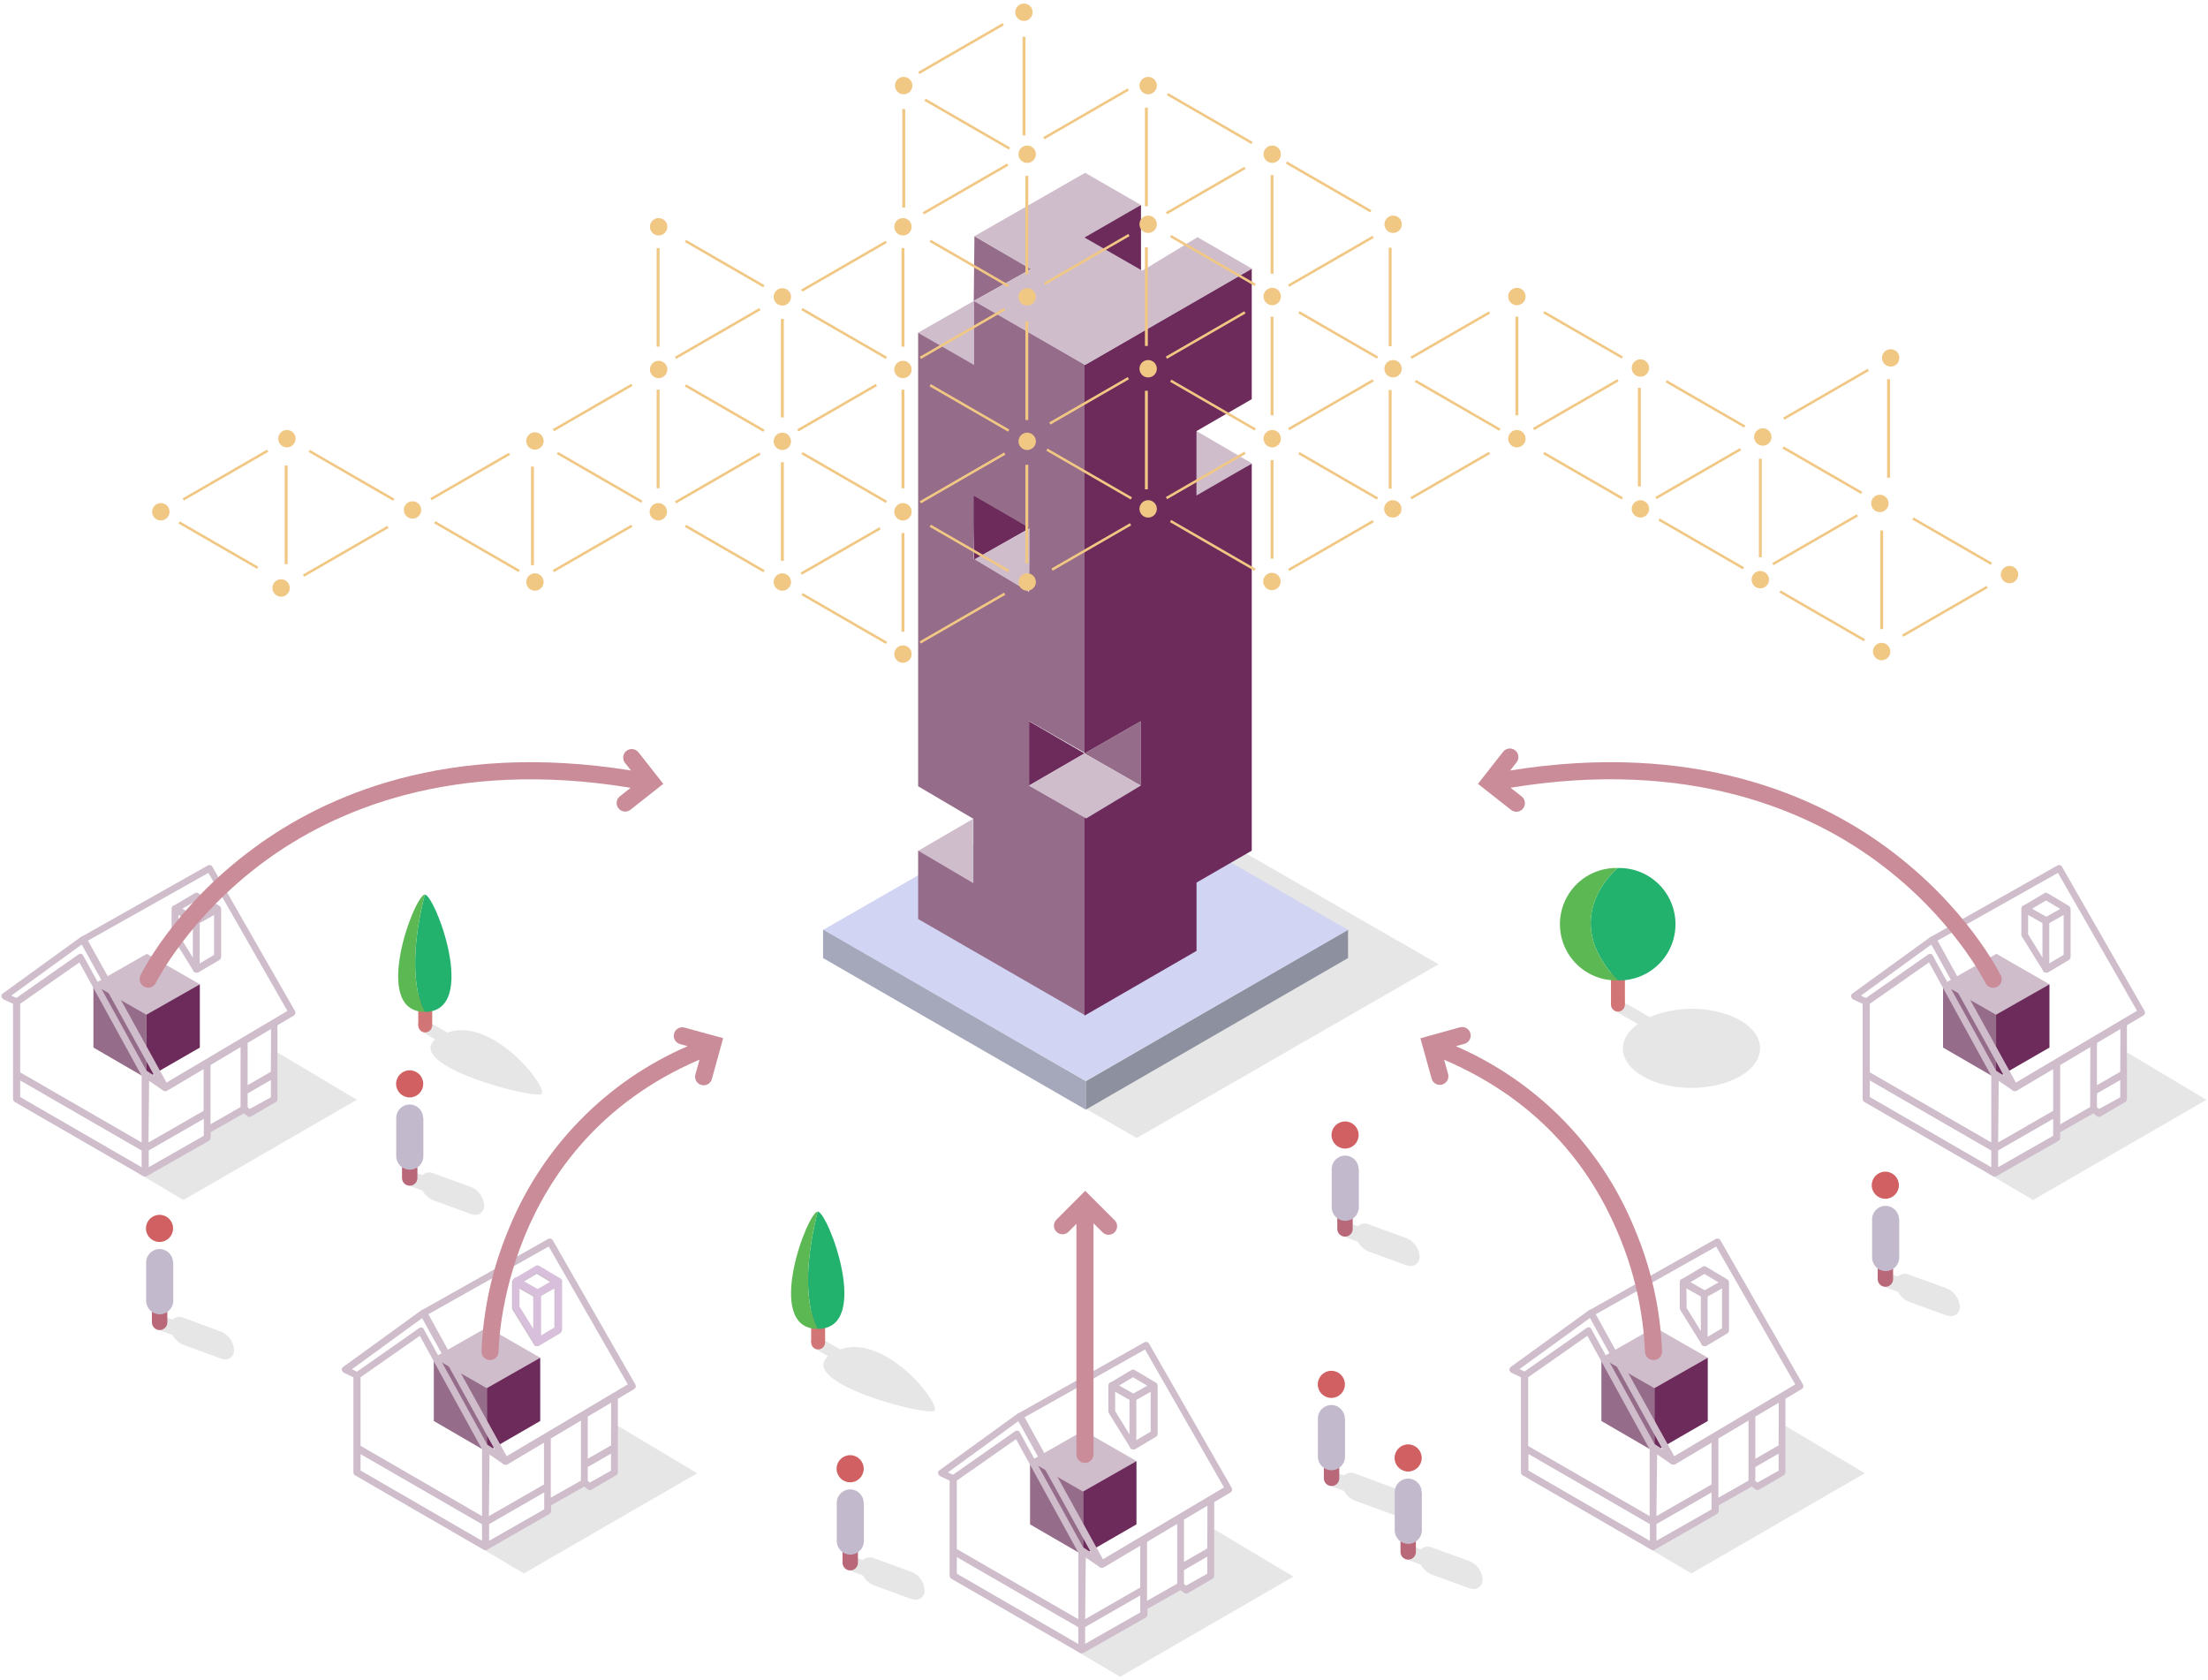 <?xml version="1.0" encoding="UTF-8"?>
<svg width="493px" height="375px" viewBox="0 0 493 375" version="1.1" xmlns="http://www.w3.org/2000/svg" xmlns:xlink="http://www.w3.org/1999/xlink">
    <!-- Generator: Sketch 52.6 (67491) - http://www.bohemiancoding.com/sketch -->
    <title>1-02</title>
    <desc>Created with Sketch.</desc>
    <g id="Assets" stroke="none" stroke-width="1" fill="none" fill-rule="evenodd">
        <g id="1-02" fill-rule="nonzero">
            <polygon id="Shape" fill="#000000" opacity="0.1" points="270.38 351.02 270.38 341 288.8 351.99 250.09 374.36 240.05 368.42"></polygon>
            <polygon id="Shape" fill="#CFBDCC" points="241.91 319.4 229.99 326.2 241.91 333.07 253.75 326.2"></polygon>
            <polygon id="Shape" fill="#956C89" points="229.99 326.2 241.83 333 241.83 347.2 229.99 340.33"></polygon>
            <polygon id="Shape" fill="#6C2B5B" points="253.75 326.2 241.83 333 241.83 347.2 253.75 340.33"></polygon>
            <path d="M275,332.16 L256.57,300 C256.473,299.813 256.303,299.675 256.101,299.616 C255.899,299.558 255.682,299.584 255.5,299.69 L227.56,315.44 C227.441,315.451 227.329,315.5 227.24,315.58 L209.75,328.26 C209.528,328.416 209.409,328.681 209.44,328.95 C209.522,329.198 209.684,329.413 209.9,329.56 L212.04,330.56 L212.04,351.78 C212.041,352.06 212.184,352.32 212.42,352.47 L241.14,369.04 C241.256,369.104 241.388,369.131 241.52,369.12 L241.72,369.12 C241.819,369.095 241.913,369.054 242,369 L255.83,361.13 C256.07,360.984 256.215,360.721 256.21,360.44 L256.21,359.2 L263.62,355 L264.38,355.61 C264.615,355.823 264.964,355.852 265.23,355.68 L270.72,352.48 C270.959,352.331 271.105,352.071 271.11,351.79 L271.11,335.35 L274.7,333.23 C274.885,333.131 275.021,332.961 275.078,332.759 C275.135,332.557 275.107,332.341 275,332.16 Z M246.34,350 L254.59,345.11 L254.59,354.42 L242.29,361.49 L242.29,361.15 L242.43,347.74 L245.34,349.74 C245.436,349.865 245.575,349.951 245.73,349.98 C245.821,350.025 245.919,350.052 246.02,350.06 C246.106,350.056 246.189,350.029 246.26,349.98 L246.34,350 Z M262.84,353.58 L256.11,357.38 L256.11,355.1 C256.145,354.979 256.145,354.851 256.11,354.73 L256.11,344.23 L262.84,340.23 L262.84,353.58 Z M240.76,346.79 L240.76,361.49 L213.64,345.84 L213.64,330.55 L226.86,321.31 L240.79,346.68 C240.775,346.726 240.765,346.772 240.76,346.82 L240.76,346.79 Z M227.38,317.29 L243.62,346.63 L241.91,345.49 L241.85,345.49 L227.7,319.78 C227.62,319.55 227.47,319.48 227.24,319.4 C227.025,319.368 226.806,319.422 226.63,319.55 L212.78,329.25 L211.66,328.72 L227.38,317.29 Z M213.64,351.29 L213.64,347.64 L240.76,363.29 L240.76,367.03 L213.57,351.29 L213.64,351.29 Z M254.59,360 L242.29,367 L242.29,363.26 L254.59,356.2 L254.59,358.67 L254.59,360 Z M264.82,354 L264.36,353.63 L264.36,350.54 L269.56,347.54 L269.56,351.35 L264.82,354 Z M269.56,345.7 L264.36,348.7 L264.36,339.47 C264.366,339.4 264.366,339.33 264.36,339.26 L269.59,336.16 L269.56,345.7 Z M246.26,348.12 L237.46,332.18 L228.77,316.42 L255.66,301.29 L273.3,332.08 L246.26,348.12 Z" id="Shape" fill="#CFBDCC"></path>
            <path d="M252.6,305.88 L248.16,308.53 C248.054,308.54 247.951,308.575 247.86,308.63 C247.624,308.78 247.481,309.04 247.48,309.32 L247.48,315.2 C247.48,315.35 247.56,315.43 247.64,315.58 L252.24,323.01 C252.288,323.221 252.417,323.404 252.6,323.52 C252.716,323.584 252.848,323.612 252.98,323.6 L253.36,323.6 L258.1,320.77 C258.337,320.626 258.482,320.368 258.48,320.09 L258.48,309.39 C258.479,309.11 258.336,308.85 258.1,308.7 L253.36,305.88 C253.129,305.731 252.831,305.731 252.6,305.88 Z M252.98,307.48 L256.16,309.37 L253.05,311.12 L249.88,309.33 L252.98,307.48 Z M248.98,310.73 L252.19,312.54 L252.19,320.24 L249,315.05 L248.98,310.73 Z M253.72,321.54 L253.72,312.54 L256.92,310.73 L256.92,319.63 L253.72,321.54 Z" id="Shape" fill="#CFBDCC"></path>
            <polygon id="Shape" fill="#000000" opacity="0.1" points="137.24 327.94 137.25 317.92 155.67 328.91 116.96 351.29 106.92 345.35"></polygon>
            <polygon id="Shape" fill="#CFBDCC" points="108.78 296.32 96.86 303.12 108.78 310 120.62 303.12"></polygon>
            <polygon id="Shape" fill="#956C89" points="96.86 303.12 108.7 309.92 108.7 324.13 96.86 317.25"></polygon>
            <polygon id="Shape" fill="#6C2B5B" points="120.62 303.12 108.7 309.92 108.7 324.13 120.62 317.25"></polygon>
            <path d="M141.85,309.08 L123.44,276.92 C123.341,276.735 123.171,276.599 122.969,276.542 C122.767,276.485 122.551,276.513 122.37,276.62 L94.43,292.37 C94.311,292.375 94.198,292.421 94.11,292.5 L76.61,305.19 C76.397,305.348 76.283,305.606 76.31,305.87 C76.392,306.118 76.554,306.333 76.77,306.48 L78.91,307.48 L78.91,328.7 C78.905,328.981 79.05,329.244 79.29,329.39 L108,346 C108.118,346.057 108.249,346.081 108.38,346.07 L108.51,346.07 L108.58,346.07 C108.676,346.048 108.765,346.003 108.84,345.94 L122.68,338 C122.917,337.856 123.062,337.598 123.06,337.32 L123.06,336.09 L130.47,331.89 L131.23,332.5 C131.461,332.711 131.804,332.744 132.07,332.58 L137.57,329.37 C137.813,329.225 137.961,328.963 137.96,328.68 L137.96,312.28 L141.55,310.15 C141.735,310.051 141.871,309.881 141.928,309.679 C141.985,309.477 141.957,309.261 141.85,309.08 Z M113.21,327 L121.46,322.1 L121.46,331.42 L109.16,338.48 L109.16,338.15 L109.3,324.74 L112.21,326.74 C112.307,326.86 112.44,326.944 112.59,326.98 C112.681,327.022 112.78,327.046 112.88,327.05 C112.965,327.05 113.048,327.026 113.12,326.98 L113.21,327 Z M129.71,330.57 L122.98,334.37 L122.98,332.1 C123.015,331.976 123.015,331.844 122.98,331.72 L122.98,321.16 L129.71,317.16 L129.71,330.57 Z M107.63,323.79 L107.63,338.48 L80.51,322.79 L80.51,307.48 L93.73,298.23 L107.65,323.61 C107.65,323.61 107.63,323.7 107.63,323.75 L107.63,323.79 Z M94.25,294.29 L110.48,323.63 L108.77,322.49 L94.62,296.77 C94.546,296.568 94.371,296.42 94.16,296.38 C93.943,296.346 93.722,296.404 93.55,296.54 L79.7,306.24 L78.57,305.7 L94.25,294.29 Z M80.51,328.29 L80.51,324.65 L107.63,340.3 L107.63,344 L80.43,328.26 L80.51,328.29 Z M121.51,337 L109.21,344 L109.21,340.27 L121.51,333.2 L121.51,335.67 L121.51,337 Z M131.69,331 L131.23,330.63 L131.23,327.53 L136.43,324.53 L136.43,328.34 L131.69,331 Z M136.43,322.69 L131.23,325.69 L131.23,316.46 C131.236,316.393 131.236,316.327 131.23,316.26 L136.46,313.16 L136.43,322.69 Z M113.13,325.11 L104.33,309.17 L95.64,293.41 L122.52,278.29 L140.17,309.07 L113.13,325.11 Z" id="Shape" fill="#CFBDCC"></path>
            <path d="M119.47,282.8 L115,285.45 C114.893,285.459 114.791,285.493 114.7,285.55 C114.464,285.7 114.321,285.96 114.32,286.24 L114.32,292.12 C114.32,292.28 114.4,292.35 114.47,292.5 L119.08,299.93 C119.128,300.144 119.257,300.33 119.44,300.45 C119.556,300.514 119.688,300.542 119.82,300.53 L120.2,300.53 L125,297.7 C125.24,297.554 125.385,297.291 125.38,297.01 L125.38,286.32 C125.385,286.039 125.24,285.776 125,285.63 L120.26,282.8 C120.022,282.637 119.708,282.637 119.47,282.8 Z M119.85,284.41 L123,286.3 L119.9,288.05 L116.72,286.26 L119.85,284.41 Z M115.85,287.65 L119.06,289.46 L119.06,297.16 L115.88,292 L115.85,287.65 Z M120.59,298.46 L120.59,289.46 L123.79,287.65 L123.79,296.55 L120.59,298.46 Z" id="Shape" fill="#CFBDCC"></path>
            <polygon id="Shape" fill="#000000" opacity="0.1" points="397.94 327.94 397.95 317.92 416.37 328.91 377.66 351.29 367.62 345.35"></polygon>
            <polygon id="Shape" fill="#CFBDCC" points="369.47 296.32 357.56 303.12 369.47 310 381.31 303.12"></polygon>
            <polygon id="Shape" fill="#956C89" points="357.56 303.12 369.4 309.92 369.4 324.13 357.56 317.25"></polygon>
            <polygon id="Shape" fill="#6C2B5B" points="381.31 303.12 369.4 309.92 369.4 324.13 381.31 317.25"></polygon>
            <path d="M402.55,309.08 L384.14,276.92 C384.041,276.735 383.871,276.599 383.669,276.542 C383.467,276.485 383.251,276.513 383.07,276.62 L355.13,292.37 C355.011,292.375 354.898,292.421 354.81,292.5 L337.31,305.19 C337.093,305.345 336.978,305.606 337.01,305.87 C337.089,306.12 337.251,306.336 337.47,306.48 L339.6,307.48 L339.6,328.7 C339.599,328.983 339.747,329.245 339.99,329.39 L368.71,346 C368.828,346.057 368.959,346.081 369.09,346.07 L369.22,346.07 L369.29,346.07 C369.385,346.046 369.474,346.002 369.55,345.94 L383.38,338 C383.614,337.853 383.758,337.597 383.76,337.32 L383.76,336.09 L391.17,331.89 L391.93,332.5 C392.161,332.711 392.504,332.744 392.77,332.58 L398.27,329.37 C398.51,329.224 398.655,328.961 398.65,328.68 L398.65,312.28 L402.24,310.15 C402.427,310.053 402.565,309.883 402.624,309.681 C402.682,309.479 402.656,309.262 402.55,309.08 Z M373.9,327 L382.15,322.1 L382.15,331.42 L369.85,338.48 L369.85,338.15 L370,324.7 L372.9,326.7 C373.003,326.818 373.139,326.901 373.29,326.94 C373.381,326.983 373.48,327.007 373.58,327.01 C373.665,327.01 373.748,326.986 373.82,326.94 L373.9,327 Z M390.4,330.57 L383.68,334.37 L383.68,332.1 C383.715,331.976 383.715,331.844 383.68,331.72 L383.68,321.16 L390.4,317.16 L390.4,330.57 Z M368.33,323.79 L368.33,338.48 L341.21,322.83 L341.21,307.48 L354.42,298.23 L368.35,323.61 C368.338,323.656 368.331,323.703 368.33,323.75 L368.33,323.79 Z M355,294.25 L371.23,323.59 L369.52,322.45 L369.46,322.45 L355.31,296.73 C355.24,296.5 355.09,296.42 354.86,296.34 C354.64,296.307 354.416,296.365 354.24,296.5 L340.4,306.2 L339.27,305.66 L355,294.25 Z M341.26,328.25 L341.26,324.61 L368.38,340.26 L368.38,344 L341.18,328.26 L341.26,328.25 Z M382.15,337 L369.85,344 L369.85,340.27 L382.15,333.2 L382.15,335.67 L382.15,337 Z M392.39,331 L391.93,330.63 L391.93,327.53 L397.13,324.53 L397.13,328.34 L392.39,331 Z M397.13,322.69 L391.93,325.69 L391.93,316.46 C391.936,316.393 391.936,316.327 391.93,316.26 L397.16,313.16 L397.13,322.69 Z M373.83,325.11 L365,309.18 L356.3,293.42 L383.19,278.3 L400.84,309.08 L373.83,325.11 Z" id="Shape" fill="#CFBDCC"></path>
            <path d="M380.17,282.8 L375.73,285.45 C375.623,285.459 375.521,285.493 375.43,285.55 C375.194,285.7 375.051,285.96 375.05,286.24 L375.05,292.12 C375.05,292.28 375.13,292.35 375.2,292.5 L379.81,299.93 C379.85,300.147 379.981,300.336 380.17,300.45 C380.286,300.514 380.418,300.542 380.55,300.53 L380.93,300.53 L385.67,297.7 C385.91,297.554 386.055,297.291 386.05,297.01 L386.05,286.32 C386.055,286.039 385.91,285.776 385.67,285.63 L380.93,282.8 C380.699,282.651 380.401,282.651 380.17,282.8 Z M380.55,284.41 L383.72,286.3 L380.62,288.05 L377.44,286.26 L380.55,284.41 Z M376.55,287.65 L379.76,289.46 L379.76,297.16 L376.58,292 L376.55,287.65 Z M381.28,298.46 L381.28,289.46 L384.49,287.65 L384.49,296.55 L381.28,298.46 Z" id="Shape" fill="#CFBDCC"></path>
            <polygon id="Shape" fill="#000000" opacity="0.1" points="253.8 176.49 186.28 215.28 253.8 254.07 321.21 215.28"></polygon>
            <polygon id="Shape" fill="#8D919F" points="300.99 207.55 242.43 241.4 242.43 247.74 300.99 213.89"></polygon>
            <polygon id="Shape" fill="#D1D4F2" points="242.43 173.92 183.77 207.62 242.43 241.32 300.99 207.62"></polygon>
            <polygon id="Shape" fill="#A5A8BB" points="183.77 207.55 242.43 241.4 242.43 247.74 183.77 213.89"></polygon>
            <polygon id="Shape" fill="#6C2B5B" points="254.76 45.77 254.76 61.61 238.55 52"></polygon>
            <polygon id="Shape" fill="#CFBDCC" points="204.95 74.3 217.57 67.11 217.57 81.64"></polygon>
            <polygon id="Shape" fill="#CFBDCC" points="217.5 124.92 229.97 117.95 229.6 132.63"></polygon>
            <polygon id="Shape" fill="#6C2B5B" points="229.97 117.88 217.13 110.18 217.5 124.92"></polygon>
            <polygon id="Shape" fill="#CFBDCC" points="204.95 189.99 217.28 182.8 217.28 197.62"></polygon>
            <polygon id="Shape" fill="#CFBDCC" points="279.49 103.43 267.16 96.24 267.16 111.06"></polygon>
            <polygon id="Shape" fill="#956C89" points="217.57 52.73 217.42 67.19 230.19 60.07"></polygon>
            <polygon id="Shape" fill="#6C2B5B" points="229.75 161.02 229.75 175.39 242.15 168.21"></polygon>
            <polygon id="Shape" fill="#956C89" points="254.69 175.39 242.15 168.21 254.69 161.02"></polygon>
            <path d="M242.22,168.13 L242.22,81.42 L217.5,67.11 L217.5,81.49 L205,74.3 L205,175.54 L217.33,182.8 L217.33,197.18 L205,189.92 L205,205.18 L242.27,226.67 L242.27,182.51 L229.8,175.39 L229.8,161 L242.27,168.11 L242.22,168.13 Z M229.75,132.18 L217.42,124.78 L217.42,110.69 L229.9,117.88 L229.75,132.18 Z" id="Shape" fill="#956C89"></path>
            <polygon id="Shape" fill="#CFBDCC" points="229.75 175.39 242.15 168.21 254.69 175.39 242.51 182.73"></polygon>
            <polygon id="Shape" fill="#6C2B5B" points="267.16 110.62 267.16 96.24 279.49 89.12 279.49 59.92 242.15 81.49 242.15 168.21 254.69 161.02 254.69 175.39 242.51 182.73 242.15 182.51 242.15 226.75 267.16 212.29 267.16 197.04 279.49 189.92 279.49 103.5"></polygon>
            <polygon id="Shape" fill="#CFBDCC" points="267.38 52.95 255.06 60.44 242.15 53.03 254.76 45.77 242.29 38.58 217.57 52.73 230.19 60.07 217.42 67.19 242.29 81.49 279.56 60"></polygon>
            <path d="M366.27,111.67 C365.199,111.67 364.33,112.539 364.33,113.61 C364.33,114.681 365.199,115.55 366.27,115.55 C367.341,115.55 368.21,114.681 368.21,113.61 C368.21,113.095 368.006,112.602 367.642,112.238 C367.278,111.874 366.785,111.67 366.27,111.67 Z" id="Shape" fill="#F1C784"></path>
            <path d="M338.7,96 C337.914,95.996 337.202,96.467 336.9,97.193 C336.597,97.919 336.762,98.756 337.318,99.312 C337.874,99.868 338.711,100.033 339.437,99.73 C340.163,99.428 340.634,98.716 340.63,97.93 C340.63,97.418 340.427,96.927 340.065,96.565 C339.703,96.203 339.212,96 338.7,96 Z" id="Shape" fill="#F1C784"></path>
            <polygon id="Rectangle-path" fill="#F1C784" transform="translate(353.574, 106.022) rotate(-59.99) translate(-353.574, -106.022) " points="353.074 95.902 353.634 95.902 353.634 116.142 353.074 116.142"></polygon>
            <path d="M366.27,80.22 C365.199,80.22 364.33,81.089 364.33,82.16 C364.33,83.231 365.199,84.1 366.27,84.1 C367.341,84.1 368.21,83.231 368.21,82.16 C368.21,81.645 368.006,81.152 367.642,80.788 C367.278,80.424 366.785,80.22 366.27,80.22 Z" id="Shape" fill="#F1C784"></path>
            <polygon id="Rectangle-path" fill="#F1C784" transform="translate(353.57, 74.573) rotate(-59.99) translate(-353.57, -74.573) " points="353.07 64.453 353.63 64.453 353.63 84.693 353.07 84.693"></polygon>
            <polygon id="Rectangle-path" fill="#F1C784" transform="translate(351.947, 90.528) rotate(-30) translate(-351.947, -90.528) " points="341.062 90.028 362.832 90.028 362.832 90.588 341.062 90.588"></polygon>
            <path d="M393.61,95.62 C392.824,95.616 392.114,96.086 391.811,96.811 C391.507,97.535 391.671,98.371 392.225,98.928 C392.779,99.485 393.614,99.653 394.34,99.353 C395.066,99.054 395.54,98.346 395.54,97.56 C395.54,96.492 394.678,95.626 393.61,95.62 Z" id="Shape" fill="#F1C784"></path>
            <polygon id="Rectangle-path" fill="#F1C784" transform="translate(380.907, 89.99) rotate(-59.99) translate(-380.907, -89.99) " points="380.407 79.87 380.967 79.87 380.967 100.11 380.407 100.11"></polygon>
            <polygon id="Rectangle-path" fill="#F1C784" transform="translate(379.289, 105.933) rotate(-30) translate(-379.289, -105.933) " points="368.404 105.433 390.174 105.433 390.174 105.993 368.404 105.993"></polygon>
            <path d="M419.74,114.33 C420.526,114.33 421.234,113.856 421.533,113.13 C421.833,112.404 421.665,111.569 421.108,111.015 C420.551,110.461 419.715,110.297 418.991,110.601 C418.266,110.904 417.796,111.614 417.8,112.4 C417.8,112.914 418.005,113.406 418.369,113.768 C418.733,114.13 419.226,114.333 419.74,114.33 Z" id="Shape" fill="#F1C784"></path>
            <polygon id="Rectangle-path" fill="#F1C784" transform="translate(406.999, 104.779) rotate(-59.99) translate(-406.999, -104.779) " points="406.499 94.659 407.059 94.659 407.059 114.899 406.499 114.899"></polygon>
            <polygon id="Rectangle-path" fill="#F1C784" transform="translate(405.383, 120.695) rotate(-30) translate(-405.383, -120.695) " points="394.498 120.195 416.268 120.195 416.268 120.755 394.498 120.755"></polygon>
            <circle id="Oval" fill="#F1C784" cx="448.68" cy="128.28" r="1.94"></circle>
            <polygon id="Rectangle-path" fill="#F1C784" transform="translate(435.984, 120.623) rotate(-59.99) translate(-435.984, -120.623) " points="435.484 110.503 436.044 110.503 436.044 130.743 435.484 130.743"></polygon>
            <polygon id="Rectangle-path" fill="#F1C784" transform="translate(434.365, 136.676) rotate(-30) translate(-434.365, -136.676) " points="423.48 136.176 445.25 136.176 445.25 136.736 423.48 136.736"></polygon>
            <path d="M311,111.67 C310.214,111.666 309.504,112.136 309.201,112.861 C308.897,113.585 309.061,114.421 309.615,114.978 C310.169,115.535 311.004,115.703 311.73,115.403 C312.456,115.104 312.93,114.396 312.93,113.61 C312.93,112.542 312.068,111.676 311,111.67 Z" id="Shape" fill="#F1C784"></path>
            <polygon id="Rectangle-path" fill="#F1C784" transform="translate(323.917, 106.368) rotate(-30) translate(-323.917, -106.368) " points="313.797 105.868 334.037 105.868 334.037 106.428 313.797 106.428"></polygon>
            <path d="M338.7,64.26 C337.914,64.256 337.202,64.727 336.9,65.453 C336.597,66.179 336.762,67.016 337.318,67.572 C337.874,68.128 338.711,68.293 339.437,67.99 C340.163,67.688 340.634,66.976 340.63,66.19 C340.63,65.678 340.427,65.187 340.065,64.825 C339.703,64.463 339.212,64.26 338.7,64.26 Z" id="Shape" fill="#F1C784"></path>
            <path d="M311,48.13 C309.937,48.163 309.099,49.045 309.12,50.109 C309.142,51.172 310.016,52.02 311.079,52.009 C312.143,51.998 312.999,51.134 313,50.07 C313,49.545 312.788,49.042 312.411,48.677 C312.034,48.311 311.525,48.114 311,48.13 Z" id="Shape" fill="#F1C784"></path>
            <polygon id="Rectangle-path" fill="#F1C784" transform="translate(296.764, 41.54) rotate(-59.99) translate(-296.764, -41.54) " points="296.264 30.655 296.824 30.655 296.824 52.425 296.264 52.425"></polygon>
            <polygon id="Rectangle-path" fill="#F1C784" transform="translate(270.226, 26.28) rotate(-59.99) translate(-270.226, -26.28) " points="269.726 15.395 270.286 15.395 270.286 37.165 269.726 37.165"></polygon>
            <circle id="Oval" fill="#F1C784" cx="311.04" cy="82.32" r="1.94"></circle>
            <polygon id="Rectangle-path" fill="#F1C784" transform="translate(323.918, 75.014) rotate(-30) translate(-323.918, -75.014) " points="313.798 74.514 334.038 74.514 334.038 75.074 313.798 75.074"></polygon>
            <polygon id="Rectangle-path" fill="#F1C784" transform="translate(325.573, 90.304) rotate(-59.99) translate(-325.573, -90.304) " points="325.073 79.419 325.633 79.419 325.633 101.189 325.073 101.189"></polygon>
            <path d="M393.05,127.47 C392.264,127.466 391.554,127.936 391.251,128.661 C390.947,129.385 391.111,130.221 391.665,130.778 C392.219,131.335 393.054,131.503 393.78,131.203 C394.506,130.904 394.98,130.196 394.98,129.41 C394.98,128.342 394.118,127.476 393.05,127.47 Z" id="Shape" fill="#F1C784"></path>
            <polygon id="Rectangle-path" fill="#F1C784" transform="translate(379.959, 121.235) rotate(-59.99) translate(-379.959, -121.235) " points="379.459 110.35 380.019 110.35 380.019 132.12 379.459 132.12"></polygon>
            <polygon id="Rectangle-path" fill="#F1C784" points="392.72 102.4 393.37 102.4 393.37 124.41 392.72 124.41"></polygon>
            <circle id="Oval" fill="#F1C784" cx="422.15" cy="79.9" r="1.94"></circle>
            <polygon id="Rectangle-path" fill="#F1C784" transform="translate(407.826, 88.217) rotate(-30) translate(-407.826, -88.217) " points="396.941 87.717 418.711 87.717 418.711 88.277 396.941 88.277"></polygon>
            <polygon id="Rectangle-path" fill="#F1C784" points="421.35 84.66 422 84.66 422 106.67 421.35 106.67"></polygon>
            <path d="M420.14,143.52 C419.354,143.516 418.644,143.986 418.341,144.711 C418.037,145.435 418.201,146.271 418.755,146.828 C419.309,147.385 420.144,147.553 420.87,147.253 C421.596,146.954 422.07,146.246 422.07,145.46 C422.07,144.392 421.208,143.526 420.14,143.52 Z" id="Shape" fill="#F1C784"></path>
            <polygon id="Rectangle-path" fill="#F1C784" transform="translate(406.984, 137.306) rotate(-59.99) translate(-406.984, -137.306) " points="406.484 126.421 407.044 126.421 407.044 148.191 406.484 148.191"></polygon>
            <polygon id="Rectangle-path" fill="#F1C784" points="419.82 118.44 420.47 118.44 420.47 140.45 419.82 140.45"></polygon>
            <path d="M62.76,129.33 C61.974,129.33 61.266,129.804 60.967,130.53 C60.667,131.256 60.835,132.091 61.392,132.645 C61.949,133.199 62.785,133.363 63.509,133.059 C64.234,132.756 64.704,132.046 64.7,131.26 C64.7,130.746 64.495,130.254 64.131,129.892 C63.767,129.53 63.274,129.327 62.76,129.33 Z" id="Shape" fill="#F1C784"></path>
            <polygon id="Rectangle-path" fill="#F1C784" transform="translate(77.307, 123.27) rotate(-30) translate(-77.307, -123.27) " points="66.422 122.77 88.192 122.77 88.192 123.33 66.422 123.33"></polygon>
            <path d="M35.91,112.32 C35.124,112.32 34.416,112.794 34.117,113.52 C33.817,114.246 33.985,115.081 34.542,115.635 C35.099,116.189 35.935,116.353 36.659,116.049 C37.384,115.746 37.854,115.036 37.85,114.25 C37.853,113.736 37.649,113.242 37.284,112.879 C36.919,112.516 36.424,112.315 35.91,112.32 Z" id="Shape" fill="#F1C784"></path>
            <polygon id="Rectangle-path" fill="#F1C784" transform="translate(48.882, 121.52) rotate(-59.99) translate(-48.882, -121.52) " points="48.382 111.4 48.942 111.4 48.942 131.64 48.382 131.64"></polygon>
            <polygon id="Rectangle-path" fill="#F1C784" transform="translate(50.454, 106.255) rotate(-30) translate(-50.454, -106.255) " points="39.569 105.755 61.339 105.755 61.339 106.315 39.569 106.315"></polygon>
            <polygon id="Rectangle-path" fill="#F1C784" points="365.71 86.59 366.36 86.59 366.36 108.6 365.71 108.6"></polygon>
            <path d="M256.37,17.17 C255.584,17.166 254.872,17.637 254.57,18.363 C254.267,19.089 254.432,19.926 254.988,20.482 C255.544,21.038 256.381,21.203 257.107,20.9 C257.833,20.598 258.304,19.886 258.3,19.1 C258.3,18.034 257.436,17.17 256.37,17.17 Z" id="Shape" fill="#F1C784"></path>
            <path d="M201.78,17.17 C200.994,17.166 200.282,17.637 199.98,18.363 C199.677,19.089 199.842,19.926 200.398,20.482 C200.954,21.038 201.791,21.203 202.517,20.9 C203.243,20.598 203.714,19.886 203.71,19.1 C203.71,18.588 203.507,18.097 203.145,17.735 C202.783,17.373 202.292,17.17 201.78,17.17 Z" id="Shape" fill="#F1C784"></path>
            <polygon id="Rectangle-path" fill="#F1C784" transform="translate(242.597, 25.61) rotate(-30) translate(-242.597, -25.61) " points="231.712 25.11 253.482 25.11 253.482 25.67 231.712 25.67"></polygon>
            <polygon id="Rectangle-path" fill="#F1C784" transform="translate(215.688, 42.378) rotate(-30) translate(-215.688, -42.378) " points="204.803 41.878 226.573 41.878 226.573 42.438 204.803 42.438"></polygon>
            <polygon id="Rectangle-path" fill="#F1C784" transform="translate(214.682, 11.037) rotate(-30) translate(-214.682, -11.037) " points="203.797 10.537 225.567 10.537 225.567 11.097 203.797 11.097"></polygon>
            <polygon id="Rectangle-path" fill="#F1C784" points="310.07 55.31 310.72 55.31 310.72 77.32 310.07 77.32"></polygon>
            <polygon id="Rectangle-path" fill="#F1C784" points="310.07 87.08 310.72 87.08 310.72 109.09 310.07 109.09"></polygon>
            <polygon id="Rectangle-path" fill="#F1C784" points="338.37 70.71 339.02 70.71 339.02 92.72 338.37 92.72"></polygon>
            <path d="M284,127.88 C283.214,127.876 282.502,128.347 282.2,129.073 C281.897,129.799 282.062,130.636 282.618,131.192 C283.174,131.748 284.011,131.913 284.737,131.61 C285.463,131.308 285.934,130.596 285.93,129.81 C285.93,128.744 285.066,127.88 284,127.88 Z" id="Shape" fill="#F1C784"></path>
            <path d="M284,96 C282.945,96.033 282.11,96.904 282.121,97.959 C282.132,99.015 282.985,99.868 284.041,99.879 C285.096,99.89 285.967,99.055 286,98 C286.02,97.464 285.815,96.943 285.436,96.564 C285.057,96.185 284.536,95.98 284,96 Z" id="Shape" fill="#F1C784"></path>
            <polygon id="Rectangle-path" fill="#F1C784" transform="translate(298.903, 106.045) rotate(-59.99) translate(-298.903, -106.045) " points="298.403 95.925 298.963 95.925 298.963 116.165 298.403 116.165"></polygon>
            <polygon id="Rectangle-path" fill="#F1C784" transform="translate(297.29, 121.983) rotate(-30) translate(-297.29, -121.983) " points="286.405 121.483 308.175 121.483 308.175 122.043 286.405 122.043"></polygon>
            <polygon id="Rectangle-path" fill="#F1C784" transform="translate(298.909, 74.585) rotate(-59.99) translate(-298.909, -74.585) " points="298.409 64.465 298.969 64.465 298.969 84.705 298.409 84.705"></polygon>
            <polygon id="Rectangle-path" fill="#F1C784" transform="translate(297.285, 90.546) rotate(-30) translate(-297.285, -90.546) " points="286.4 90.046 308.17 90.046 308.17 90.606 286.4 90.606"></polygon>
            <polygon id="Rectangle-path" fill="#F1C784" transform="translate(297.263, 58.525) rotate(-30) translate(-297.263, -58.525) " points="286.378 58.025 308.148 58.025 308.148 58.585 286.378 58.585"></polygon>
            <path d="M256.37,111.67 C255.584,111.666 254.874,112.136 254.571,112.861 C254.267,113.585 254.431,114.421 254.985,114.978 C255.539,115.535 256.374,115.703 257.1,115.403 C257.826,115.104 258.3,114.396 258.3,113.61 C258.3,112.542 257.438,111.676 256.37,111.67 Z" id="Shape" fill="#F1C784"></path>
            <polygon id="Rectangle-path" fill="#F1C784" transform="translate(269.326, 106.337) rotate(-30) translate(-269.326, -106.337) " points="259.206 105.837 279.446 105.837 279.446 106.397 259.206 106.397"></polygon>
            <polygon id="Rectangle-path" fill="#F1C784" transform="translate(243.77, 122.309) rotate(-30) translate(-243.77, -122.309) " points="233.65 121.809 253.89 121.809 253.89 122.369 233.65 122.369"></polygon>
            <polygon id="Rectangle-path" fill="#F1C784" transform="translate(270.897, 121.574) rotate(-59.99) translate(-270.897, -121.574) " points="270.397 110.689 270.957 110.689 270.957 132.459 270.397 132.459"></polygon>
            <polygon id="Rectangle-path" fill="#F1C784" transform="translate(243.299, 105.637) rotate(-59.99) translate(-243.299, -105.637) " points="242.799 94.752 243.359 94.752 243.359 116.522 242.799 116.522"></polygon>
            <polygon id="Rectangle-path" fill="#F1C784" points="283.7 102.72 284.35 102.72 284.35 124.73 283.7 124.73"></polygon>
            <path d="M284,64.26 C282.936,64.293 282.097,65.178 282.12,66.242 C282.144,67.307 283.021,68.153 284.086,68.139 C285.151,68.125 286.005,67.255 286,66.19 C286,65.666 285.787,65.164 285.41,64.8 C285.033,64.436 284.524,64.241 284,64.26 Z" id="Shape" fill="#F1C784"></path>
            <path d="M284,32.49 C282.936,32.523 282.097,33.408 282.12,34.472 C282.144,35.537 283.021,36.383 284.086,36.369 C285.151,36.355 286.005,35.485 286,34.42 C286,33.896 285.787,33.394 285.41,33.03 C285.033,32.666 284.524,32.471 284,32.49 Z" id="Shape" fill="#F1C784"></path>
            <path d="M229.36,32.49 C228.574,32.486 227.862,32.957 227.56,33.683 C227.257,34.409 227.422,35.246 227.978,35.802 C228.534,36.358 229.371,36.523 230.097,36.22 C230.823,35.918 231.294,35.206 231.29,34.42 C231.29,33.354 230.426,32.49 229.36,32.49 Z" id="Shape" fill="#F1C784"></path>
            <path d="M230.56,2.73 C230.56,1.944 230.086,1.236 229.36,0.937 C228.634,0.637 227.799,0.805 227.245,1.362 C226.691,1.919 226.527,2.755 226.831,3.479 C227.134,4.204 227.844,4.674 228.63,4.67 C229.144,4.673 229.638,4.469 230.001,4.104 C230.364,3.739 230.565,3.244 230.56,2.73 Z" id="Shape" fill="#F1C784"></path>
            <path d="M256.37,48.13 C255.584,48.126 254.874,48.596 254.571,49.321 C254.267,50.045 254.431,50.881 254.985,51.438 C255.539,51.995 256.374,52.163 257.1,51.863 C257.826,51.564 258.3,50.856 258.3,50.07 C258.3,49.002 257.438,48.136 256.37,48.13 Z" id="Shape" fill="#F1C784"></path>
            <polygon id="Rectangle-path" fill="#F1C784" transform="translate(269.322, 42.734) rotate(-30) translate(-269.322, -42.734) " points="259.202 42.234 279.442 42.234 279.442 42.794 259.202 42.794"></polygon>
            <polygon id="Rectangle-path" fill="#F1C784" transform="translate(270.923, 57.965) rotate(-60.01) translate(-270.923, -57.965) " points="270.423 47.08 270.983 47.08 270.983 68.85 270.423 68.85"></polygon>
            <path d="M256.37,80.38 C255.584,80.376 254.874,80.846 254.571,81.571 C254.267,82.295 254.431,83.131 254.985,83.688 C255.539,84.245 256.374,84.413 257.1,84.113 C257.826,83.814 258.3,83.106 258.3,82.32 C258.3,81.252 257.438,80.386 256.37,80.38 Z" id="Shape" fill="#F1C784"></path>
            <polygon id="Rectangle-path" fill="#F1C784" transform="translate(269.308, 74.988) rotate(-30) translate(-269.308, -74.988) " points="259.188 74.488 279.428 74.488 279.428 75.048 259.188 75.048"></polygon>
            <polygon id="Rectangle-path" fill="#F1C784" transform="translate(243.276, 89.684) rotate(-30) translate(-243.276, -89.684) " points="233.156 89.184 253.396 89.184 253.396 89.744 233.156 89.744"></polygon>
            <polygon id="Rectangle-path" fill="#F1C784" transform="translate(270.941, 90.246) rotate(-59.99) translate(-270.941, -90.246) " points="270.441 79.361 271.001 79.361 271.001 101.131 270.441 101.131"></polygon>
            <polygon id="Rectangle-path" fill="#F1C784" transform="translate(216.08, 27.527) rotate(-59.99) translate(-216.08, -27.527) " points="215.58 16.642 216.14 16.642 216.14 38.412 215.58 38.412"></polygon>
            <polygon id="Rectangle-path" fill="#F1C784" points="283.7 39.1 284.35 39.1 284.35 61.11 283.7 61.11"></polygon>
            <polygon id="Rectangle-path" fill="#F1C784" points="228.31 8.22 228.96 8.22 228.96 30.23 228.31 30.23"></polygon>
            <polygon id="Rectangle-path" fill="#F1C784" points="283.7 70.71 284.35 70.71 284.35 92.72 283.7 92.72"></polygon>
            <polygon id="Rectangle-path" fill="#F1C784" points="255.64 87.24 256.29 87.24 256.29 109.25 255.64 109.25"></polygon>
            <polygon id="Rectangle-path" fill="#F1C784" points="255.64 55.23 256.29 55.23 256.29 77.24 255.64 77.24"></polygon>
            <polygon id="Rectangle-path" fill="#F1C784" points="255.64 24.02 256.29 24.02 256.29 46.03 255.64 46.03"></polygon>
            <polygon id="Rectangle-path" fill="#F1C784" points="228.95 103.77 229.6 103.77 229.6 125.78 228.95 125.78"></polygon>
            <polygon id="Rectangle-path" fill="#F1C784" points="228.95 71.76 229.6 71.76 229.6 93.77 228.95 93.77"></polygon>
            <polygon id="Rectangle-path" fill="#F1C784" points="228.95 39.26 229.6 39.26 229.6 61.27 228.95 61.27"></polygon>
            <polygon id="Rectangle-path" fill="#F1C784" points="201.46 24.34 202.11 24.34 202.11 46.35 201.46 46.35"></polygon>
            <path d="M119.45,128 C118.664,127.996 117.952,128.467 117.65,129.193 C117.347,129.919 117.512,130.756 118.068,131.312 C118.624,131.868 119.461,132.033 120.187,131.73 C120.913,131.428 121.384,130.716 121.38,129.93 C121.375,128.866 120.514,128.005 119.45,128 Z" id="Shape" fill="#F1C784"></path>
            <path d="M147,112.32 C146.214,112.316 145.502,112.787 145.2,113.513 C144.897,114.239 145.062,115.076 145.618,115.632 C146.174,116.188 147.011,116.353 147.737,116.05 C148.463,115.748 148.934,115.036 148.93,114.25 C148.93,113.184 148.066,112.32 147,112.32 Z" id="Shape" fill="#F1C784"></path>
            <polygon id="Rectangle-path" fill="#F1C784" transform="translate(132.422, 122.634) rotate(-30) translate(-132.422, -122.634) " points="122.302 122.134 142.542 122.134 142.542 122.694 122.302 122.694"></polygon>
            <path d="M119.45,96.51 C118.664,96.506 117.954,96.976 117.651,97.701 C117.347,98.425 117.511,99.261 118.065,99.818 C118.619,100.375 119.454,100.543 120.18,100.243 C120.906,99.944 121.38,99.236 121.38,98.45 C121.38,97.382 120.518,96.516 119.45,96.51 Z" id="Shape" fill="#F1C784"></path>
            <polygon id="Rectangle-path" fill="#F1C784" transform="translate(132.427, 91.178) rotate(-30) translate(-132.427, -91.178) " points="122.307 90.678 142.547 90.678 142.547 91.238 122.307 91.238"></polygon>
            <polygon id="Rectangle-path" fill="#F1C784" transform="translate(133.995, 106.385) rotate(-59.99) translate(-133.995, -106.385) " points="133.495 95.5 134.055 95.5 134.055 117.27 133.495 117.27"></polygon>
            <path d="M92.11,111.91 C91.039,111.91 90.17,112.779 90.17,113.85 C90.17,114.921 91.039,115.79 92.11,115.79 C93.181,115.79 94.05,114.921 94.05,113.85 C94.05,113.335 93.846,112.842 93.482,112.478 C93.118,112.114 92.625,111.91 92.11,111.91 Z" id="Shape" fill="#F1C784"></path>
            <polygon id="Rectangle-path" fill="#F1C784" transform="translate(105.09, 106.575) rotate(-30) translate(-105.09, -106.575) " points="94.97 106.075 115.21 106.075 115.21 106.635 94.97 106.635"></polygon>
            <polygon id="Rectangle-path" fill="#F1C784" transform="translate(106.604, 121.846) rotate(-59.99) translate(-106.604, -121.846) " points="106.104 110.961 106.664 110.961 106.664 132.731 106.104 132.731"></polygon>
            <polygon id="Rectangle-path" fill="#F1C784" points="63.57 103.93 64.22 103.93 64.22 125.94 63.57 125.94"></polygon>
            <path d="M64.05,96 C62.988,96.006 62.128,96.865 62.121,97.927 C62.114,98.989 62.963,99.86 64.025,99.88 C65.087,99.9 65.967,99.062 66,98 C66.022,97.472 65.825,96.958 65.456,96.579 C65.087,96.201 64.579,95.991 64.05,96 Z" id="Shape" fill="#F1C784"></path>
            <polygon id="Rectangle-path" fill="#F1C784" transform="translate(78.584, 105.927) rotate(-59.99) translate(-78.584, -105.927) " points="78.084 95.042 78.644 95.042 78.644 116.812 78.084 116.812"></polygon>
            <path d="M174.68,128 C173.894,128 173.186,128.474 172.887,129.2 C172.587,129.926 172.755,130.761 173.312,131.315 C173.869,131.869 174.705,132.033 175.429,131.729 C176.154,131.426 176.624,130.716 176.62,129.93 C176.614,128.862 175.748,128 174.68,128 Z" id="Shape" fill="#F1C784"></path>
            <polygon id="Rectangle-path" fill="#F1C784" transform="translate(161.93, 122.275) rotate(-59.99) translate(-161.93, -122.275) " points="161.43 112.155 161.99 112.155 161.99 132.395 161.43 132.395"></polygon>
            <path d="M147,80.55 C145.936,80.583 145.097,81.468 145.12,82.532 C145.144,83.597 146.021,84.443 147.086,84.429 C148.151,84.415 149.005,83.545 149,82.48 C149,81.956 148.787,81.454 148.41,81.09 C148.033,80.726 147.524,80.531 147,80.55 Z" id="Shape" fill="#F1C784"></path>
            <path d="M147,48.69 C145.937,48.723 145.099,49.605 145.12,50.669 C145.142,51.732 146.016,52.58 147.079,52.569 C148.143,52.558 148.999,51.694 149,50.63 C149,50.105 148.788,49.602 148.411,49.237 C148.034,48.871 147.525,48.674 147,48.69 Z" id="Shape" fill="#F1C784"></path>
            <path d="M174.68,64.34 C173.894,64.34 173.186,64.814 172.887,65.54 C172.587,66.266 172.755,67.101 173.312,67.655 C173.869,68.209 174.705,68.373 175.429,68.069 C176.154,67.766 176.624,67.056 176.62,66.27 C176.62,65.756 176.415,65.264 176.051,64.902 C175.687,64.54 175.194,64.337 174.68,64.34 Z" id="Shape" fill="#F1C784"></path>
            <polygon id="Rectangle-path" fill="#F1C784" transform="translate(161.908, 58.657) rotate(-59.99) translate(-161.908, -58.657) " points="161.408 48.537 161.968 48.537 161.968 68.777 161.408 68.777"></polygon>
            <polygon id="Rectangle-path" fill="#F1C784" transform="translate(160.364, 74.645) rotate(-30) translate(-160.364, -74.645) " points="149.479 74.145 171.249 74.145 171.249 74.705 149.479 74.705"></polygon>
            <path d="M174.68,96.59 C173.609,96.59 172.74,97.459 172.74,98.53 C172.74,99.601 173.609,100.47 174.68,100.47 C175.751,100.47 176.62,99.601 176.62,98.53 C176.62,98.015 176.416,97.522 176.052,97.158 C175.688,96.794 175.195,96.59 174.68,96.59 Z" id="Shape" fill="#F1C784"></path>
            <polygon id="Rectangle-path" fill="#F1C784" transform="translate(161.914, 90.917) rotate(-59.99) translate(-161.914, -90.917) " points="161.414 80.797 161.974 80.797 161.974 101.037 161.414 101.037"></polygon>
            <polygon id="Rectangle-path" fill="#F1C784" transform="translate(160.373, 106.898) rotate(-30) translate(-160.373, -106.898) " points="149.488 106.398 171.258 106.398 171.258 106.958 149.488 106.958"></polygon>
            <polygon id="Rectangle-path" fill="#F1C784" points="146.62 55.39 147.27 55.39 147.27 77.4 146.62 77.4"></polygon>
            <polygon id="Rectangle-path" fill="#F1C784" points="146.62 87 147.27 87 147.27 109.01 146.62 109.01"></polygon>
            <polygon id="Rectangle-path" fill="#F1C784" points="174.36 103.2 175.01 103.2 175.01 125.21 174.36 125.21"></polygon>
            <polygon id="Rectangle-path" fill="#F1C784" points="174.36 71.19 175.01 71.19 175.01 93.2 174.36 93.2"></polygon>
            <polygon id="Rectangle-path" fill="#F1C784" points="118.56 104.17 119.21 104.17 119.21 126.18 118.56 126.18"></polygon>
            <path d="M201.62,144.09 C200.834,144.086 200.122,144.557 199.82,145.283 C199.517,146.009 199.682,146.846 200.238,147.402 C200.794,147.958 201.631,148.123 202.357,147.82 C203.083,147.518 203.554,146.806 203.55,146.02 C203.55,145.508 203.347,145.017 202.985,144.655 C202.623,144.293 202.132,144.09 201.62,144.09 Z" id="Shape" fill="#F1C784"></path>
            <path d="M201.62,112.32 C200.834,112.316 200.122,112.787 199.82,113.513 C199.517,114.239 199.682,115.076 200.238,115.632 C200.794,116.188 201.631,116.353 202.357,116.05 C203.083,115.748 203.554,115.036 203.55,114.25 C203.55,113.738 203.347,113.247 202.985,112.885 C202.623,112.523 202.132,112.32 201.62,112.32 Z" id="Shape" fill="#F1C784"></path>
            <polygon id="Rectangle-path" fill="#F1C784" transform="translate(187.802, 123.207) rotate(-29.887) translate(-187.802, -123.207) " points="177.647 122.705 197.957 122.705 197.957 123.267 177.647 123.267"></polygon>
            <polygon id="Rectangle-path" fill="#F1C784" transform="translate(188.621, 137.893) rotate(-59.99) translate(-188.621, -137.893) " points="188.121 127.007 188.681 127.007 188.681 148.778 188.121 148.778"></polygon>
            <polygon id="Rectangle-path" fill="#F1C784" transform="translate(187.018, 91.209) rotate(-30) translate(-187.018, -91.209) " points="176.898 90.709 197.138 90.709 197.138 91.269 176.898 91.269"></polygon>
            <polygon id="Rectangle-path" fill="#F1C784" transform="translate(188.608, 106.417) rotate(-60) translate(-188.608, -106.417) " points="188.108 95.532 188.668 95.532 188.668 117.302 188.108 117.302"></polygon>
            <polygon id="Rectangle-path" fill="#F1C784" transform="translate(188.6, 74.27) rotate(-59.99) translate(-188.6, -74.27) " points="188.1 63.385 188.66 63.385 188.66 85.155 188.1 85.155"></polygon>
            <path d="M229.36,128 C228.574,127.996 227.862,128.467 227.56,129.193 C227.257,129.919 227.422,130.756 227.978,131.312 C228.534,131.868 229.371,132.033 230.097,131.73 C230.823,131.428 231.294,130.716 231.29,129.93 C231.285,128.866 230.424,128.005 229.36,128 Z" id="Shape" fill="#F1C784"></path>
            <polygon id="Rectangle-path" fill="#F1C784" transform="translate(216.592, 122.257) rotate(-59.99) translate(-216.592, -122.257) " points="216.092 112.137 216.652 112.137 216.652 132.377 216.092 132.377"></polygon>
            <polygon id="Rectangle-path" fill="#F1C784" transform="translate(215, 138.19) rotate(-29.99) translate(-215, -138.19) " points="204.115 137.69 225.885 137.69 225.885 138.25 204.115 138.25"></polygon>
            <polygon id="Rectangle-path" fill="#F1C784" points="201.29 119.01 201.94 119.01 201.94 141.02 201.29 141.02"></polygon>
            <path d="M201.62,80.55 C200.834,80.546 200.122,81.017 199.82,81.743 C199.517,82.469 199.682,83.306 200.238,83.862 C200.794,84.418 201.631,84.583 202.357,84.28 C203.083,83.978 203.554,83.266 203.55,82.48 C203.55,81.968 203.347,81.477 202.985,81.115 C202.623,80.753 202.132,80.55 201.62,80.55 Z" id="Shape" fill="#F1C784"></path>
            <path d="M201.62,48.69 C200.834,48.686 200.124,49.156 199.821,49.881 C199.517,50.605 199.681,51.441 200.235,51.998 C200.789,52.555 201.624,52.723 202.35,52.423 C203.076,52.124 203.55,51.416 203.55,50.63 C203.55,49.562 202.688,48.696 201.62,48.69 Z" id="Shape" fill="#F1C784"></path>
            <path d="M229.36,64.34 C228.574,64.336 227.862,64.807 227.56,65.533 C227.257,66.259 227.422,67.096 227.978,67.652 C228.534,68.208 229.371,68.373 230.097,68.07 C230.823,67.768 231.294,67.056 231.29,66.27 C231.29,65.758 231.087,65.267 230.725,64.905 C230.363,64.543 229.872,64.34 229.36,64.34 Z" id="Shape" fill="#F1C784"></path>
            <polygon id="Rectangle-path" fill="#F1C784" transform="translate(216.57, 58.64) rotate(-59.99) translate(-216.57, -58.64) " points="216.07 48.52 216.63 48.52 216.63 68.76 216.07 68.76"></polygon>
            <polygon id="Rectangle-path" fill="#F1C784" transform="translate(215.035, 74.641) rotate(-30) translate(-215.035, -74.641) " points="204.15 74.141 225.92 74.141 225.92 74.701 204.15 74.701"></polygon>
            <polygon id="Rectangle-path" fill="#F1C784" transform="translate(188.552, 59.631) rotate(-30) translate(-188.552, -59.631) " points="177.667 59.131 199.437 59.131 199.437 59.691 177.667 59.691"></polygon>
            <polygon id="Rectangle-path" fill="#F1C784" transform="translate(242.756, 58.106) rotate(-30) translate(-242.756, -58.106) " points="231.871 57.606 253.641 57.606 253.641 58.166 231.871 58.166"></polygon>
            <path d="M229.36,96.59 C228.574,96.586 227.864,97.056 227.561,97.781 C227.257,98.505 227.421,99.341 227.975,99.898 C228.529,100.455 229.364,100.623 230.09,100.323 C230.816,100.024 231.29,99.316 231.29,98.53 C231.29,97.462 230.428,96.596 229.36,96.59 Z" id="Shape" fill="#F1C784"></path>
            <polygon id="Rectangle-path" fill="#F1C784" transform="translate(216.56, 90.879) rotate(-60) translate(-216.56, -90.879) " points="216.06 80.759 216.62 80.759 216.62 100.999 216.06 100.999"></polygon>
            <polygon id="Rectangle-path" fill="#F1C784" transform="translate(215.03, 106.891) rotate(-30) translate(-215.03, -106.891) " points="204.145 106.391 225.915 106.391 225.915 106.951 204.145 106.951"></polygon>
            <polygon id="Rectangle-path" fill="#F1C784" points="201.29 55.39 201.94 55.39 201.94 77.4 201.29 77.4"></polygon>
            <polygon id="Rectangle-path" fill="#F1C784" points="201.29 87 201.94 87 201.94 109.01 201.29 109.01"></polygon>
            <path d="M120,289.56 C119.868,289.572 119.736,289.544 119.62,289.48 L114.89,286.81 C114.651,286.661 114.505,286.401 114.5,286.12 C114.499,285.837 114.647,285.575 114.89,285.43 L119.62,282.61 C119.852,282.451 120.158,282.451 120.39,282.61 L125.12,285.43 C125.36,285.576 125.505,285.839 125.5,286.12 C125.499,286.4 125.356,286.66 125.12,286.81 L120.39,289.48 C120.262,289.515 120.132,289.541 120,289.56 Z M116.75,286 L119.96,287.84 L123.17,286 L120,284.13 L116.75,286 Z" id="Shape" fill="#D8BFDB"></path>
            <path d="M120,300.33 C119.741,300.33 119.504,300.183 119.39,299.95 L114.66,292.31 C114.58,292.15 114.5,292.08 114.5,291.93 L114.5,286 C114.502,285.721 114.65,285.463 114.89,285.32 C115.118,285.16 115.422,285.16 115.65,285.32 L120.39,287.99 C120.626,288.14 120.769,288.4 120.77,288.68 L120.77,299.45 C120.741,299.783 120.535,300.073 120.23,300.21 C120.18,300.288 120.093,300.334 120,300.33 Z M116,291.7 L119.21,296.89 L119.21,289.17 L116,287.34 L116,291.7 Z" id="Shape" fill="#D8BFDB"></path>
            <path d="M120,300.33 C119.868,300.342 119.736,300.314 119.62,300.25 C119.38,300.104 119.235,299.841 119.24,299.56 L119.24,288.79 C119.238,288.512 119.383,288.254 119.62,288.11 L124.36,285.43 C124.591,285.281 124.889,285.281 125.12,285.43 C125.36,285.576 125.505,285.839 125.5,286.12 L125.5,296.81 C125.505,297.091 125.36,297.354 125.12,297.5 L120.39,300.33 C120.27,300.25 120.12,300.33 120,300.33 Z M120.77,289.17 L120.77,298.17 L123.98,296.26 L123.98,287.32 L120.77,289.17 Z" id="Shape" fill="#D8BFDB"></path>
            <path d="M152.74,229.39 C151.75,229.182 150.77,229.782 150.505,230.758 C150.24,231.735 150.781,232.748 151.74,233.07 L153.53,233.57 C135.452,241.395 121.147,255.975 113.67,274.2 C109.967,282.932 107.88,292.263 107.51,301.74 C107.51,302.795 108.365,303.65 109.42,303.65 C109.928,303.65 110.416,303.447 110.774,303.087 C111.133,302.727 111.333,302.238 111.33,301.73 C111.33,301.27 111.73,255.64 156.19,236.57 L155.3,239.78 C155.074,240.452 155.24,241.194 155.729,241.707 C156.219,242.22 156.953,242.419 157.634,242.225 C158.316,242.03 158.834,241.474 158.98,240.78 L161.47,231.78 L152.74,229.39 Z" id="Shape" fill="#CA8C98"></path>
            <path d="M364.92,274.2 C357.443,255.975 343.138,241.395 325.06,233.57 L326.86,233.07 C327.554,232.924 328.11,232.406 328.305,231.724 C328.499,231.043 328.3,230.309 327.787,229.819 C327.274,229.33 326.532,229.164 325.86,229.39 L317.15,231.81 L319.65,240.81 C319.876,241.639 320.631,242.213 321.49,242.21 C321.662,242.211 321.834,242.187 322,242.14 C323.016,241.858 323.611,240.806 323.33,239.79 L322.44,236.6 C340.76,244.44 353.86,257.52 361.36,275.53 C364.88,283.844 366.888,292.72 367.29,301.74 C367.287,302.248 367.487,302.737 367.846,303.097 C368.204,303.457 368.692,303.66 369.2,303.66 C369.707,303.663 370.195,303.462 370.554,303.104 C370.912,302.745 371.113,302.257 371.11,301.75 C370.738,292.267 368.64,282.931 364.92,274.2 Z" id="Shape" fill="#CA8C98"></path>
            <polygon id="Shape" fill="#000000" opacity="0.1" points="61.25 244.57 61.25 234.54 79.67 245.54 40.96 267.91 30.92 261.97"></polygon>
            <polygon id="Shape" fill="#CFBDCC" points="32.78 212.95 20.86 219.75 32.78 226.62 44.62 219.75"></polygon>
            <polygon id="Shape" fill="#956C89" points="20.86 219.75 32.7 226.54 32.7 240.75 20.86 233.88"></polygon>
            <polygon id="Shape" fill="#6C2B5B" points="44.62 219.75 32.7 226.54 32.7 240.75 44.62 233.88"></polygon>
            <path d="M65.85,225.7 L47.44,193.54 C47.341,193.355 47.171,193.219 46.969,193.162 C46.767,193.105 46.551,193.133 46.37,193.24 L18.43,209 C18.311,209.011 18.199,209.06 18.11,209.14 L0.62,221.81 C0.398,221.966 0.279,222.231 0.31,222.5 C0.398,222.745 0.558,222.958 0.77,223.11 L2.91,224.11 L2.91,245.34 C2.908,245.618 3.053,245.876 3.29,246.02 L32,262.6 C32.119,262.664 32.255,262.692 32.39,262.68 L32.58,262.68 C32.674,262.649 32.762,262.602 32.84,262.54 L46.67,254.68 C46.906,254.53 47.049,254.27 47.05,253.99 L47.05,252.77 L54.46,248.56 L55.23,249.18 C55.464,249.385 55.805,249.413 56.07,249.25 L61.57,246.04 C61.807,245.896 61.952,245.638 61.95,245.36 L61.95,228.9 L65.54,226.77 C65.727,226.673 65.865,226.503 65.924,226.301 C65.982,226.099 65.956,225.882 65.85,225.7 Z M37.21,243.58 L45.46,238.69 L45.46,248 L33.16,255.07 L33.16,254.73 L33.3,241.32 L36.21,243.32 C36.309,243.442 36.446,243.527 36.6,243.56 C36.691,243.604 36.789,243.631 36.89,243.64 C36.976,243.636 37.059,243.609 37.13,243.56 L37.21,243.58 Z M53.71,247.16 L47,251 L47,248.73 C47.03,248.608 47.03,248.482 47,248.36 L47,237.78 L53.72,233.78 L53.71,247.16 Z M31.63,240.37 L31.63,255.06 L4.51,239.41 L4.51,224.1 L17.73,214.86 L31.66,240.23 C31.645,240.276 31.635,240.322 31.63,240.37 Z M18.25,210.87 L34.49,240.21 L32.78,239.07 L32.72,239.07 L18.57,213.33 C18.499,213.128 18.322,212.982 18.11,212.95 C17.895,212.918 17.676,212.972 17.5,213.1 L3.65,222.8 L2.53,222.27 L18.25,210.87 Z M4.51,244.87 L4.51,241.22 L31.63,256.87 L31.63,260.6 L4.44,244.88 L4.51,244.87 Z M45.51,253.58 L33.21,260.58 L33.21,256.85 L45.51,249.78 L45.51,252.26 L45.51,253.58 Z M55.74,247.58 L55.29,247.21 L55.29,244.12 L60.48,241.12 L60.48,245 L55.74,247.58 Z M60.48,239.28 L55.29,242.28 L55.29,233.04 C55.299,232.974 55.299,232.906 55.29,232.84 L60.52,229.74 L60.48,239.28 Z M37.18,241.69 L28.39,225.76 L19.64,210 L46.53,194.88 L64.17,225.7 L37.18,241.69 Z" id="Shape" fill="#CFBDCC"></path>
            <path d="M43.47,199.43 L39,202.07 C38.893,202.085 38.791,202.123 38.7,202.18 C38.46,202.323 38.312,202.581 38.31,202.86 L38.31,208.75 C38.31,208.9 38.39,208.97 38.47,209.13 L43.07,216.56 C43.118,216.771 43.247,216.954 43.43,217.07 C43.546,217.134 43.678,217.162 43.81,217.15 L44.2,217.15 L49,214.32 C49.24,214.174 49.385,213.911 49.38,213.63 L49.38,202.94 C49.385,202.659 49.24,202.396 49,202.25 L44.27,199.43 C44.032,199.257 43.708,199.257 43.47,199.43 Z M43.85,201.03 L47,202.92 L43.89,204.67 L40.72,202.88 L43.85,201.03 Z M39.85,204.27 L43.06,206.09 L43.06,213.79 L39.85,208.59 L39.85,204.27 Z M44.59,215.09 L44.59,206.09 L47.8,204.27 L47.8,213.18 L44.59,215.09 Z" id="Shape" fill="#CFBDCC"></path>
            <polygon id="Shape" fill="#000000" opacity="0.1" points="474.22 244.57 474.23 234.54 492.65 245.54 453.94 267.91 443.9 261.97"></polygon>
            <polygon id="Shape" fill="#CFBDCC" points="445.75 212.95 433.84 219.75 445.75 226.62 457.6 219.75"></polygon>
            <polygon id="Shape" fill="#956C89" points="433.84 219.75 445.68 226.54 445.68 240.75 433.84 233.88"></polygon>
            <polygon id="Shape" fill="#6C2B5B" points="457.6 219.75 445.68 226.54 445.68 240.75 457.6 233.88"></polygon>
            <path d="M478.83,225.7 L460.42,193.54 C460.321,193.355 460.151,193.219 459.949,193.162 C459.747,193.105 459.531,193.133 459.35,193.24 L431.41,209 C431.29,209.008 431.177,209.058 431.09,209.14 L413.59,221.82 C413.375,221.981 413.261,222.243 413.29,222.51 C413.378,222.755 413.538,222.968 413.75,223.12 L415.89,224.12 L415.89,245.35 C415.888,245.628 416.033,245.886 416.27,246.03 L445,262.6 C445.116,262.664 445.248,262.692 445.38,262.68 L445.58,262.68 C445.674,262.649 445.762,262.602 445.84,262.54 L459.67,254.68 C459.884,254.521 460.007,254.267 460,254 L460,252.78 L467.41,248.57 L468.17,249.19 C468.404,249.395 468.745,249.423 469.01,249.26 L474.51,246.05 C474.75,245.907 474.898,245.649 474.9,245.37 L474.9,228.9 L478.49,226.77 C478.682,226.678 478.827,226.511 478.892,226.309 C478.956,226.106 478.934,225.886 478.83,225.7 Z M450.19,243.58 L458.43,238.69 L458.43,248 L446.14,255.07 L446.14,254.73 L446.28,241.32 L449.19,243.32 C449.287,243.44 449.42,243.524 449.57,243.56 C449.661,243.605 449.759,243.632 449.86,243.64 C449.946,243.636 450.029,243.609 450.1,243.56 L450.19,243.58 Z M466.69,247.16 L460,251 L460,248.73 C460.035,248.609 460.035,248.481 460,248.36 L460,237.78 L466.73,233.78 L466.69,247.16 Z M444.61,240.37 L444.61,255.06 L417.49,239.41 L417.49,224.1 L430.71,214.86 L444.63,240.23 C444.63,240.23 444.61,240.32 444.61,240.37 Z M431.23,210.87 L447.46,240.21 L445.75,239.07 L445.7,239.07 L431.55,213.35 C431.479,213.148 431.302,213.002 431.09,212.97 C430.875,212.938 430.656,212.992 430.48,213.12 L416.63,222.82 L415.5,222.29 L431.23,210.87 Z M417.49,244.87 L417.49,241.22 L444.61,256.87 L444.61,260.6 L417.41,244.87 L417.49,244.87 Z M458.43,253.58 L446.14,260.58 L446.14,256.85 L458.43,249.78 L458.43,252.26 L458.43,253.58 Z M468.67,247.58 L468.21,247.21 L468.21,244.12 L473.41,241.12 L473.41,245 L468.67,247.58 Z M473.41,239.28 L468.21,242.28 L468.21,233.04 C468.215,232.973 468.215,232.907 468.21,232.84 L473.44,229.74 L473.41,239.28 Z M450.11,241.69 L441.31,225.76 L432.62,210 L459.5,194.88 L477.15,225.66 L450.11,241.69 Z" id="Shape" fill="#CFBDCC"></path>
            <path d="M456.45,199.43 L452,202.07 C451.894,202.087 451.792,202.124 451.7,202.18 C451.463,202.324 451.318,202.582 451.32,202.86 L451.32,208.75 C451.32,208.9 451.4,208.97 451.47,209.13 L456.08,216.56 C456.128,216.771 456.257,216.954 456.44,217.07 C456.556,217.134 456.688,217.162 456.82,217.15 L457.2,217.15 L461.94,214.32 C462.18,214.174 462.325,213.911 462.32,213.63 L462.32,202.94 C462.325,202.659 462.18,202.396 461.94,202.25 L457.2,199.43 C456.974,199.274 456.676,199.274 456.45,199.43 Z M456.83,201.03 L460,202.92 L456.9,204.67 L453.72,202.88 L456.83,201.03 Z M452.83,204.27 L456.04,206.09 L456.04,213.79 L452.83,208.59 L452.83,204.27 Z M457.56,215.09 L457.56,206.09 L460.77,204.27 L460.77,213.18 L457.56,215.09 Z" id="Shape" fill="#CFBDCC"></path>
            <path d="M446.71,217.76 C446.41,217.14 439.09,202.39 421.43,189.35 C405.63,177.68 378.31,165.41 337.18,172.02 L338.57,170.26 C339.024,169.727 339.151,168.988 338.899,168.335 C338.648,167.681 338.058,167.217 337.364,167.127 C336.669,167.036 335.981,167.333 335.57,167.9 L330,175 L337.33,180.77 C337.863,181.224 338.602,181.351 339.255,181.099 C339.909,180.848 340.373,180.258 340.463,179.564 C340.554,178.869 340.257,178.181 339.69,177.77 L337.28,175.87 C377.28,169.3 403.77,181.08 419.03,192.3 C436.03,204.78 443.23,219.3 443.3,219.43 C443.592,220.056 444.2,220.475 444.889,220.527 C445.578,220.578 446.241,220.253 446.623,219.678 C447.004,219.102 447.045,218.365 446.73,217.75 L446.71,217.76 Z" id="Shape" fill="#CA8C98"></path>
            <path d="M142.51,167.9 C141.845,167.12 140.682,167.004 139.876,167.638 C139.07,168.272 138.908,169.43 139.51,170.26 L140.89,172.02 C99.76,165.41 72.45,177.68 56.65,189.35 C38.99,202.35 31.65,217.14 31.37,217.76 C31.146,218.215 31.114,218.739 31.279,219.218 C31.444,219.697 31.794,220.09 32.25,220.31 C32.506,220.444 32.791,220.513 33.08,220.51 C33.812,220.514 34.48,220.098 34.8,219.44 C34.87,219.29 42.1,204.79 59.07,192.31 C74.33,181.09 100.8,169.31 140.81,175.88 L138.41,177.78 C137.582,178.432 137.439,179.631 138.09,180.46 C138.449,180.924 139.004,181.194 139.59,181.19 C140.018,181.187 140.433,181.043 140.77,180.78 L148.1,175 L142.51,167.9 Z" id="Shape" fill="#CA8C98"></path>
            <path d="M248.91,272.46 L242.31,265.86 L235.92,272.26 C235.414,272.737 235.207,273.452 235.381,274.126 C235.555,274.799 236.081,275.325 236.754,275.499 C237.428,275.673 238.143,275.466 238.62,274.96 L240.34,273.24 L240.34,324.7 C240.34,325.755 241.195,326.61 242.25,326.61 C243.305,326.61 244.16,325.755 244.16,324.7 L244.16,273.11 L246.21,275.16 C246.962,275.869 248.141,275.852 248.871,275.121 C249.602,274.391 249.619,273.212 248.91,272.46 Z" id="Shape" fill="#CA8C98"></path>
            <path d="M366.82,240.31 C372.82,243.75 382.48,243.73 388.48,240.31 C394.48,236.89 394.48,231.24 388.55,227.8 C383.06,224.63 374.39,224.4 368.37,227.09 L363.62,224.34 C362.774,223.915 361.776,223.915 360.93,224.34 C360.6,224.454 360.378,224.765 360.378,225.115 C360.378,225.465 360.6,225.776 360.93,225.89 L365.67,228.62 C360.92,232.07 361.29,237.12 366.82,240.31 Z" id="Shape" fill="#000000" opacity="0.1"></path>
            <circle id="Oval" fill="#D27576" cx="361.25" cy="224.3" r="1.55"></circle>
            <polygon id="Rectangle-path" fill="#D27576" transform="translate(361.255, 218.175) rotate(-180) translate(-361.255, -218.175) " points="359.7 212.05 362.81 212.05 362.81 224.3 359.7 224.3"></polygon>
            <path d="M361.2,193.79 C365.766,193.661 370.042,196.024 372.363,199.958 C374.685,203.892 374.685,208.778 372.363,212.712 C370.042,216.646 365.766,219.009 361.2,218.88 C347.63,204.78 361.2,193.79 361.2,193.79 Z" id="Shape" fill="#22B26D"></path>
            <path d="M361.2,193.79 C361.2,193.79 347.63,204.79 361.2,218.88 C356.634,219.009 352.358,216.646 350.037,212.712 C347.715,208.778 347.715,203.892 350.037,199.958 C352.358,196.024 356.634,193.661 361.2,193.79 Z" id="Shape" fill="#5CB853"></path>
            <path d="M208.59,315 C210.45,313.93 197.94,297.62 187.59,301.26 L184.82,299.66 C183.976,299.239 182.984,299.239 182.14,299.66 C181.4,300.09 181.39,300.78 182.14,301.21 L184.88,302.79 C178.14,308.8 206.72,316.12 208.59,315 Z" id="Shape" fill="#000000" opacity="0.1"></path>
            <circle id="Oval" fill="#D27576" cx="182.67" cy="299.72" r="1.55"></circle>
            <polygon id="Rectangle-path" fill="#D27576" transform="translate(182.675, 293.605) rotate(-180) translate(-182.675, -293.605) " points="181.12 287.48 184.23 287.48 184.23 299.73 181.12 299.73"></polygon>
            <path d="M182.58,270.5 C184.84,270.5 194.77,296.69 182.58,296.69 C182.58,296.69 177.72,289.72 182.58,270.5 Z" id="Shape" fill="#22B26D"></path>
            <path d="M182.58,270.5 C177.72,289.72 182.58,296.69 182.58,296.69 C170.38,296.69 180.32,270.5 182.58,270.5 Z" id="Shape" fill="#5CB853"></path>
            <path d="M120.87,244.26 C122.73,243.19 110.22,226.88 99.87,230.52 L97.1,228.92 C96.256,228.499 95.264,228.499 94.42,228.92 C93.68,229.35 93.67,230.04 94.42,230.47 L97.15,232.05 C90.42,238 119,245.34 120.87,244.26 Z" id="Shape" fill="#000000" opacity="0.1"></path>
            <circle id="Oval" fill="#D27576" cx="94.94" cy="228.94" r="1.55"></circle>
            <polygon id="Rectangle-path" fill="#D27576" transform="translate(94.945, 222.815) rotate(-180) translate(-94.945, -222.815) " points="93.39 216.69 96.5 216.69 96.5 228.94 93.39 228.94"></polygon>
            <path d="M94.85,199.72 C97.11,199.72 107.05,225.91 94.85,225.91 C94.85,225.91 90,218.94 94.85,199.72 Z" id="Shape" fill="#22B26D"></path>
            <path d="M94.85,199.72 C90,218.94 94.85,225.91 94.85,225.91 C82.66,225.91 92.6,199.72 94.85,199.72 Z" id="Shape" fill="#5CB853"></path>
            <path d="M49.49,303.35 C50.133,303.621 50.871,303.537 51.437,303.128 C52.003,302.72 52.315,302.046 52.26,301.35 C52.133,299.612 51.072,298.08 49.49,297.35 L41,294.21 C40.167,293.816 39.178,293.975 38.51,294.61 L36.17,293.76 C35.799,293.554 35.345,293.568 34.987,293.795 C34.628,294.022 34.422,294.427 34.45,294.85 C34.523,295.899 35.192,296.813 36.17,297.2 L38.51,298.05 C39.057,299.057 39.937,299.842 41,300.27 L49.54,303.37 L49.49,303.35 Z" id="Shape" fill="#000000" opacity="0.1"></path>
            <path d="M37.33,281.67 C37.262,280.779 36.519,280.091 35.625,280.091 C34.731,280.091 33.988,280.779 33.92,281.67 L33.92,295.23 C33.92,296.18 34.69,296.95 35.64,296.95 C36.59,296.95 37.36,296.18 37.36,295.23 L37.36,281.67 L37.33,281.67 Z" id="Shape" fill="#B86878"></path>
            <circle id="Oval" fill="#D06061" cx="35.62" cy="274.25" r="3.03"></circle>
            <path d="M38.63,281.86 C38.63,280.203 37.287,278.86 35.63,278.86 C33.973,278.86 32.63,280.203 32.63,281.86 L32.63,290.4 C32.63,292.073 33.987,293.43 35.66,293.43 C37.333,293.43 38.69,292.073 38.69,290.4 L38.69,281.86 L38.63,281.86 Z" id="Shape" fill="#C3B9CC"></path>
            <path d="M105.34,271.07 C105.983,271.341 106.721,271.257 107.287,270.848 C107.853,270.44 108.165,269.766 108.11,269.07 C107.983,267.332 106.922,265.8 105.34,265.07 L96.8,261.96 C95.967,261.566 94.978,261.725 94.31,262.36 L91.97,261.51 C91.597,261.31 91.144,261.328 90.788,261.556 C90.431,261.784 90.225,262.187 90.25,262.61 C90.324,263.656 90.993,264.567 91.97,264.95 L94.31,265.8 C94.86,266.799 95.74,267.577 96.8,268 L105.34,271.11 L105.34,271.07 Z" id="Shape" fill="#000000" opacity="0.1"></path>
            <path d="M93.17,249.39 C93.102,248.499 92.359,247.811 91.465,247.811 C90.571,247.811 89.828,248.499 89.76,249.39 L89.76,263 C89.76,263.95 90.53,264.72 91.48,264.72 C92.43,264.72 93.2,263.95 93.2,263 L93.2,249.39 L93.17,249.39 Z" id="Shape" fill="#B86878"></path>
            <circle id="Oval" fill="#D06061" cx="91.47" cy="241.98" r="3.03"></circle>
            <path d="M94.47,249.59 C94.47,247.933 93.127,246.59 91.47,246.59 C89.813,246.59 88.47,247.933 88.47,249.59 L88.47,258.12 C88.47,259.793 89.827,261.15 91.5,261.15 C93.173,261.15 94.53,259.793 94.53,258.12 L94.53,249.59 L94.47,249.59 Z" id="Shape" fill="#C3B9CC"></path>
            <path d="M203.69,357 C204.333,357.271 205.071,357.187 205.637,356.778 C206.203,356.37 206.515,355.696 206.46,355 C206.339,353.26 205.277,351.725 203.69,351 L195.15,347.89 C194.315,347.499 193.325,347.662 192.66,348.3 L190.32,347.44 C189.947,347.24 189.494,347.258 189.138,347.486 C188.781,347.714 188.575,348.117 188.6,348.54 C188.672,349.587 189.342,350.499 190.32,350.88 L192.66,351.74 C193.205,352.746 194.086,353.529 195.15,353.95 L203.69,357.06 L203.69,357 Z" id="Shape" fill="#000000" opacity="0.1"></path>
            <path d="M191.53,335.32 C191.462,334.429 190.719,333.741 189.825,333.741 C188.931,333.741 188.188,334.429 188.12,335.32 L188.12,348.89 C188.12,349.84 188.89,350.61 189.84,350.61 C190.79,350.61 191.56,349.84 191.56,348.89 L191.56,335.32 L191.53,335.32 Z" id="Shape" fill="#B86878"></path>
            <circle id="Oval" fill="#D06061" cx="189.82" cy="327.91" r="3.03"></circle>
            <path d="M192.83,335.52 C192.83,333.863 191.487,332.52 189.83,332.52 C188.173,332.52 186.83,333.863 186.83,335.52 L186.83,344.05 C186.83,345.723 188.187,347.08 189.86,347.08 C191.533,347.08 192.89,345.723 192.89,344.05 L192.89,335.52 L192.83,335.52 Z" id="Shape" fill="#C3B9CC"></path>
            <path d="M311.12,338.16 C311.763,338.431 312.501,338.347 313.067,337.938 C313.633,337.53 313.945,336.856 313.89,336.16 C313.769,334.42 312.707,332.885 311.12,332.16 L302.59,329 C301.755,328.606 300.764,328.769 300.1,329.41 L297.76,328.56 C297.389,328.354 296.935,328.368 296.577,328.595 C296.218,328.822 296.012,329.227 296.04,329.65 C296.113,330.699 296.782,331.613 297.76,332 L300.1,332.85 C300.639,333.861 301.522,334.645 302.59,335.06 L311.12,338.17 L311.12,338.16 Z" id="Shape" fill="#000000" opacity="0.1"></path>
            <path d="M299,316.48 C298.932,315.589 298.189,314.901 297.295,314.901 C296.401,314.901 295.658,315.589 295.59,316.48 L295.59,330.05 C295.59,331 296.36,331.77 297.31,331.77 C298.26,331.77 299.03,331 299.03,330.05 L299.03,316.48 L299,316.48 Z" id="Shape" fill="#B86878"></path>
            <circle id="Oval" fill="#D06061" cx="297.26" cy="309.07" r="3.03"></circle>
            <path d="M300.26,316.68 C300.26,315.023 298.917,313.68 297.26,313.68 C295.603,313.68 294.26,315.023 294.26,316.68 L294.26,325.21 C294.26,326.883 295.617,328.24 297.29,328.24 C298.963,328.24 300.32,326.883 300.32,325.21 L300.32,316.68 L300.26,316.68 Z" id="Shape" fill="#C3B9CC"></path>
            <path d="M434.82,293.7 C435.463,293.971 436.201,293.887 436.767,293.478 C437.333,293.07 437.645,292.396 437.59,291.7 C437.469,289.96 436.407,288.425 434.82,287.7 L426.28,284.59 C425.445,284.199 424.455,284.362 423.79,285 L421.45,284.14 C421.077,283.94 420.624,283.958 420.268,284.186 C419.911,284.414 419.705,284.817 419.73,285.24 C419.802,286.287 420.472,287.199 421.45,287.58 L423.79,288.44 C424.335,289.446 425.216,290.229 426.28,290.65 L434.82,293.76 L434.82,293.7 Z" id="Shape" fill="#000000" opacity="0.1"></path>
            <path d="M422.65,272 C422.556,271.132 421.823,270.475 420.95,270.475 C420.077,270.475 419.344,271.132 419.25,272 L419.25,285.57 C419.25,286.52 420.02,287.29 420.97,287.29 C421.92,287.29 422.69,286.52 422.69,285.57 L422.69,272 L422.65,272 Z" id="Shape" fill="#B86878"></path>
            <circle id="Oval" fill="#D06061" cx="420.95" cy="264.61" r="3.03"></circle>
            <path d="M424,272.22 C424,270.563 422.657,269.22 421,269.22 C419.343,269.22 418,270.563 418,272.22 L418,280.75 C418,282.423 419.357,283.78 421.03,283.78 C422.703,283.78 424.06,282.423 424.06,280.75 L424.06,272.22 L424,272.22 Z" id="Shape" fill="#C3B9CC"></path>
            <path d="M314.2,282.49 C314.843,282.761 315.581,282.677 316.147,282.268 C316.713,281.86 317.025,281.186 316.97,280.49 C316.843,278.752 315.782,277.22 314.2,276.49 L305.66,273.38 C304.827,272.986 303.838,273.145 303.17,273.78 L300.83,272.93 C300.457,272.73 300.004,272.748 299.648,272.976 C299.291,273.204 299.085,273.607 299.11,274.03 C299.182,275.077 299.852,275.989 300.83,276.37 L303.17,277.22 C303.714,278.229 304.595,279.015 305.66,279.44 L314.2,282.55 L314.2,282.49 Z" id="Shape" fill="#000000" opacity="0.1"></path>
            <path d="M302,260.81 C301.932,259.919 301.189,259.231 300.295,259.231 C299.401,259.231 298.658,259.919 298.59,260.81 L298.59,274.37 C298.59,275.32 299.36,276.09 300.31,276.09 C301.26,276.09 302.03,275.32 302.03,274.37 L302.03,260.81 L302,260.81 Z" id="Shape" fill="#B86878"></path>
            <circle id="Oval" fill="#D06061" cx="300.33" cy="253.4" r="3.03"></circle>
            <path d="M303.34,261 C303.34,259.343 301.997,258 300.34,258 C298.683,258 297.34,259.343 297.34,261 L297.34,269.53 C297.34,271.203 298.697,272.56 300.37,272.56 C302.043,272.56 303.4,271.203 303.4,269.53 L303.4,261 L303.34,261 Z" id="Shape" fill="#C3B9CC"></path>
            <path d="M328.28,354.6 C328.923,354.871 329.661,354.787 330.227,354.378 C330.793,353.97 331.105,353.296 331.05,352.6 C330.923,350.862 329.862,349.33 328.28,348.6 L319.74,345.5 C318.907,345.106 317.918,345.265 317.25,345.9 L314.91,345.05 C314.539,344.844 314.085,344.858 313.727,345.085 C313.368,345.312 313.162,345.717 313.19,346.14 C313.263,347.189 313.932,348.103 314.91,348.49 L317.25,349.34 C317.797,350.347 318.677,351.132 319.74,351.56 L328.28,354.66 L328.28,354.6 Z" id="Shape" fill="#000000" opacity="0.1"></path>
            <path d="M316.11,332.91 C316.042,332.019 315.299,331.331 314.405,331.331 C313.511,331.331 312.768,332.019 312.7,332.91 L312.7,346.48 C312.7,347.43 313.47,348.2 314.42,348.2 C315.37,348.2 316.14,347.43 316.14,346.48 L316.14,332.91 L316.11,332.91 Z" id="Shape" fill="#B86878"></path>
            <circle id="Oval" fill="#D06061" cx="314.41" cy="325.5" r="3.03"></circle>
            <path d="M317.41,333.11 C317.41,331.453 316.067,330.11 314.41,330.11 C312.753,330.11 311.41,331.453 311.41,333.11 L311.41,341.65 C311.41,343.323 312.767,344.68 314.44,344.68 C316.113,344.68 317.47,343.323 317.47,341.65 L317.47,333.11 L317.41,333.11 Z" id="Shape" fill="#C3B9CC"></path>
        </g>
    </g>
</svg>